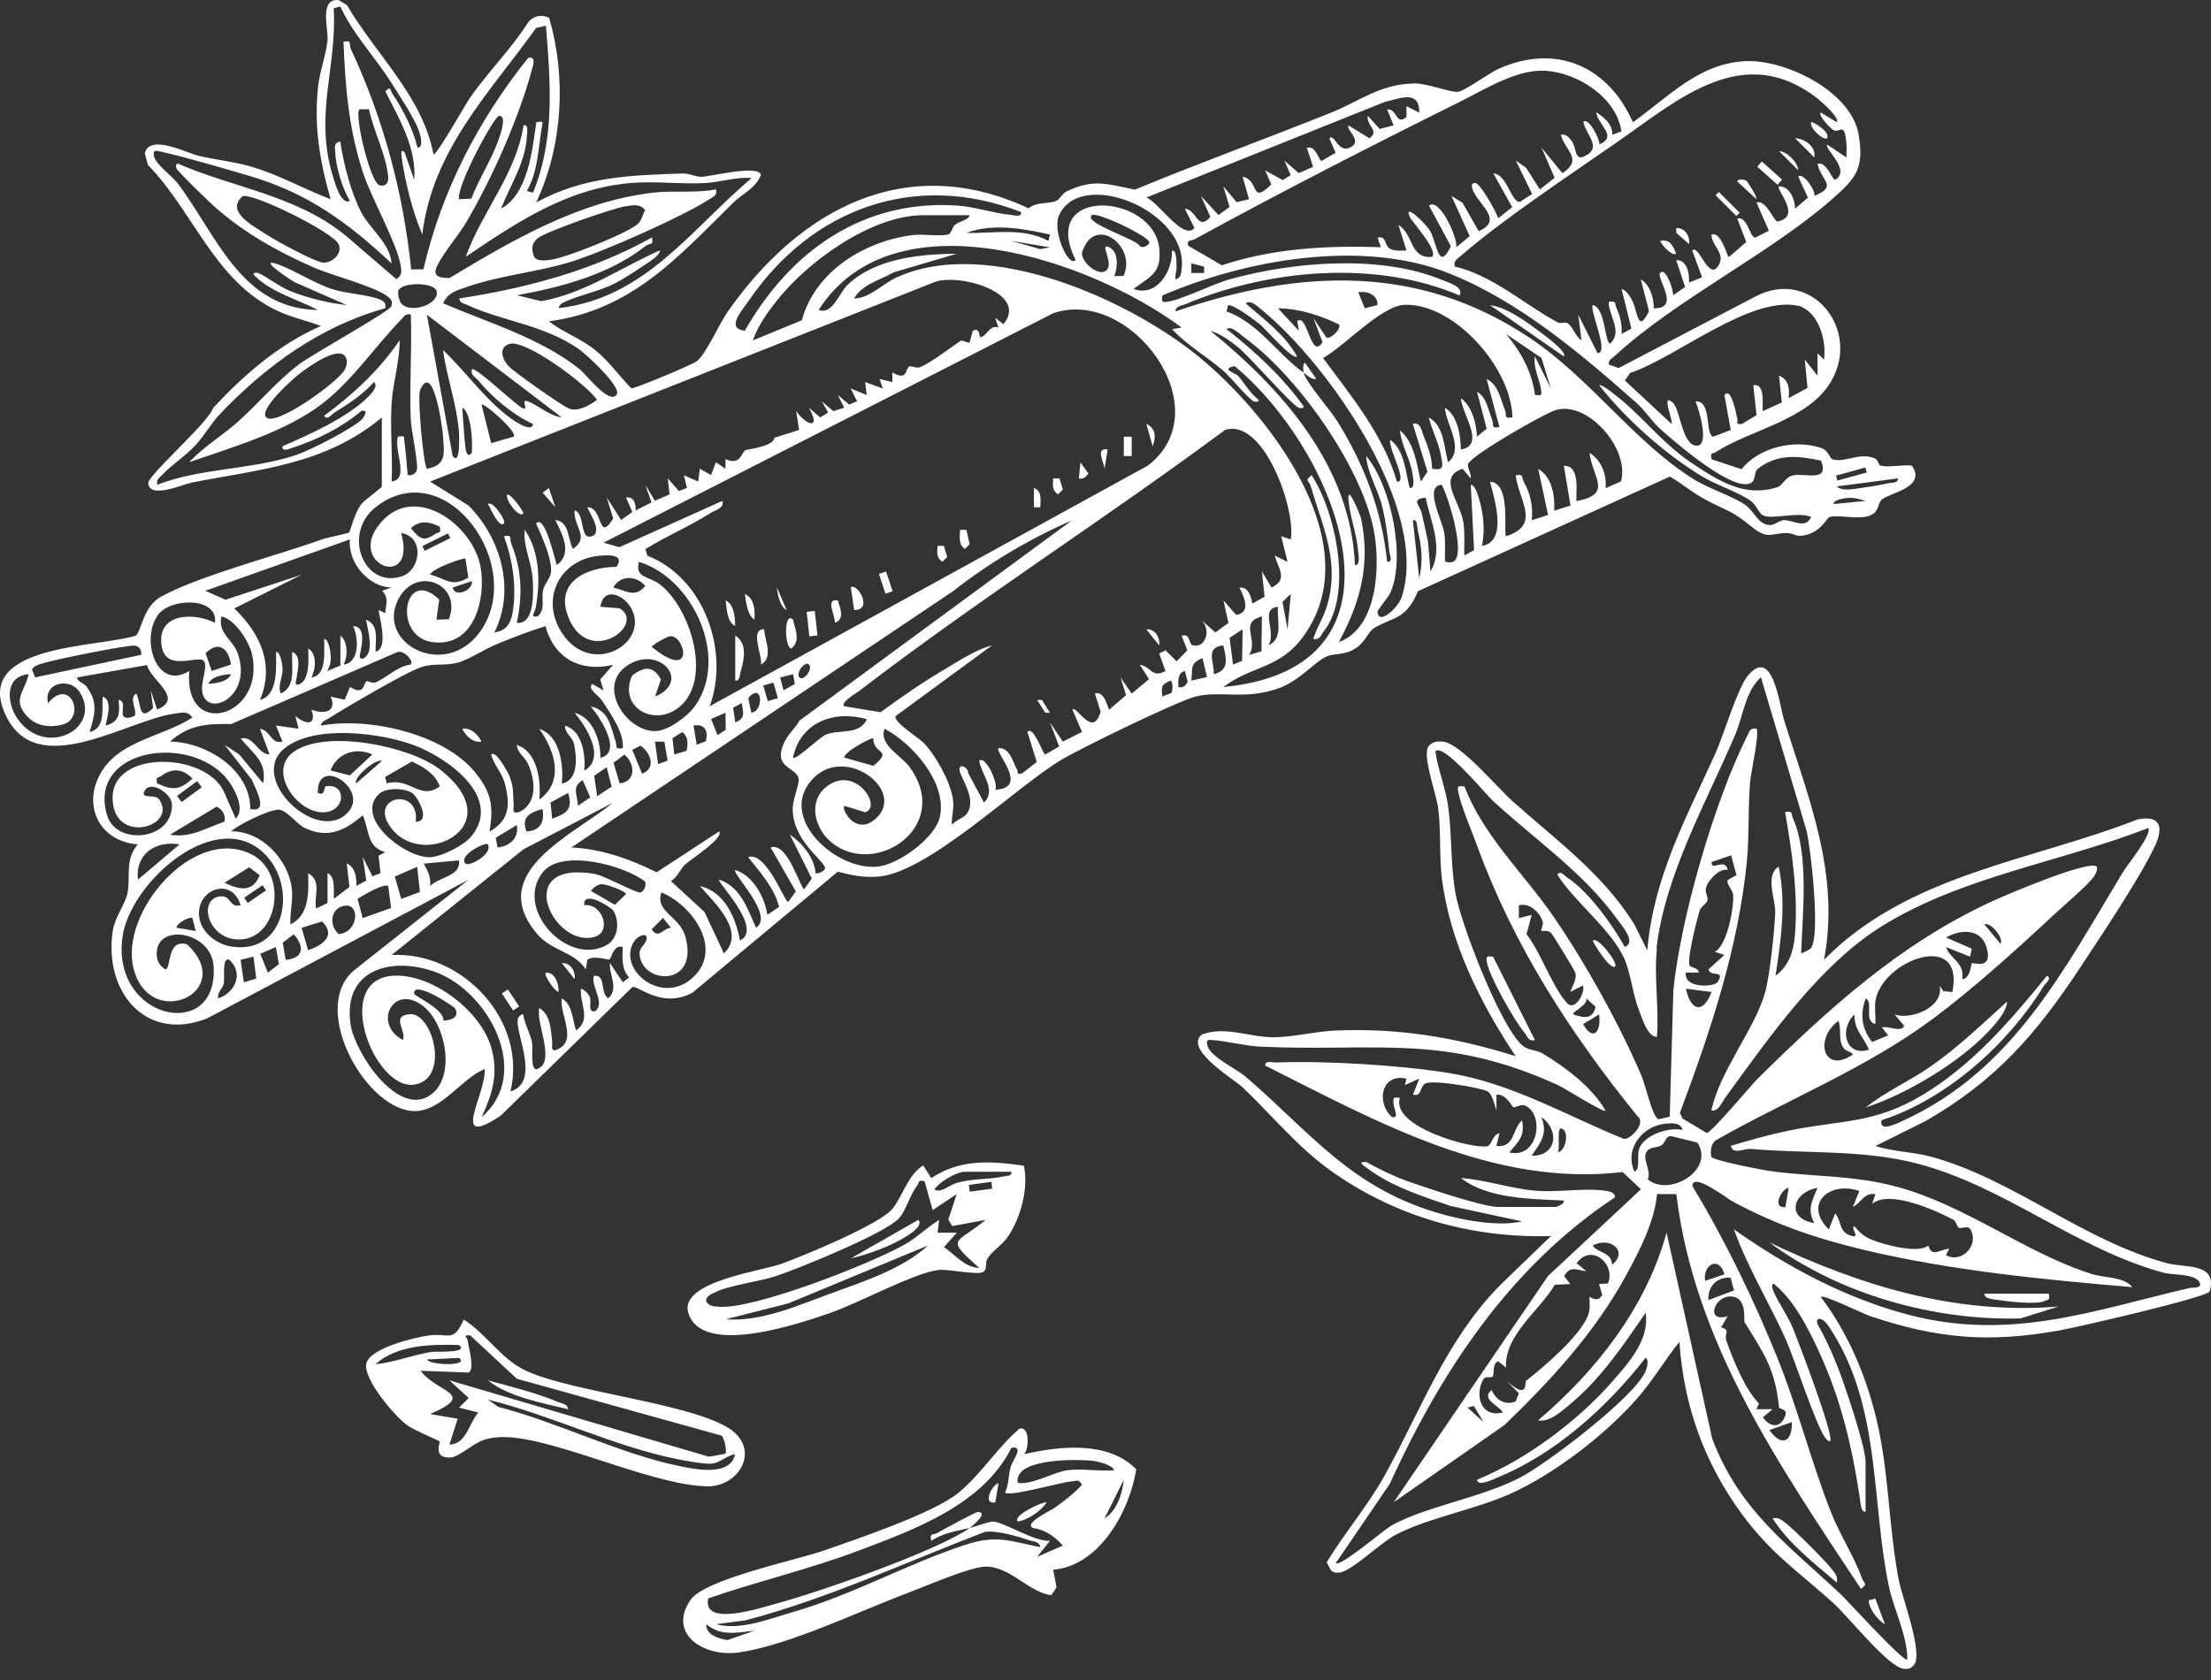 <svg xmlns="http://www.w3.org/2000/svg" fill="none" viewBox="0 0 150 114" height="114" width="150">
<rect x="0" y="0" width="150" height="114" fill="#333333" stroke="none"/>
<path fill="white" d="M69.491 98.673C71.945 98.114 75.19 97.77 77.086 99.7C76.635 102.555 74.597 106.255 71.451 106.518L71.678 107.717L71.322 108.25C69.731 108.022 68.489 106.234 66.8 106.311C65.708 106.363 62.798 107.64 61.59 108.091C58.319 109.32 53.522 111.637 50.156 112.127C47.809 112.471 45.269 110.932 46.829 108.585C47.775 107.162 53.943 105.89 55.882 105.22C58.147 104.433 63.37 102.662 65.029 101.295C66.55 100.044 67.668 98.226 69.168 96.936C69.869 96.777 69.817 98.278 69.491 98.677V98.673ZM65.785 103.685C66.254 103.573 67.092 103.234 67.402 103.251C68.106 103.294 70.183 104.622 71.231 104.558L70.363 105.645L72.1 104.884C71.575 104.265 70.892 103.788 70.067 103.685C69.43 103.354 71.3 102.512 71.648 102.249C72.267 101.785 72.895 101.329 73.406 100.745C73.136 100.341 73.076 100.496 72.753 100.517C71.971 100.569 68.575 101.574 68.184 101.291C68.438 100.749 68.407 100.16 68.549 99.589C68.661 99.142 69.538 98.088 68.622 98.243C66.679 102.099 62.106 103.767 58.272 105.215C54.928 106.479 51.42 107.296 48.05 108.461C47.62 110.429 51.579 109.11 52.714 108.804C55.628 108.018 63.554 105.25 65.785 103.685C64.878 103.896 64.019 104.012 63.172 104.558C63.051 103.977 63.318 104.184 63.602 104.016C63.946 103.814 66.181 102.602 66.331 102.602C67.139 102.615 65.919 103.59 65.785 103.685ZM72.431 99.765C73.398 99.632 74.593 99.859 75.59 99.765C75.465 99.4 74.477 99.167 74.154 99.129C73.084 99.008 69.293 98.965 69.052 100.306C68.988 100.672 69.061 100.655 69.379 100.637C70.419 100.577 71.541 99.885 72.431 99.765ZM74.937 103.032C75.771 102.524 76.145 101.342 76.239 100.418L74.937 103.032ZM70.578 104.987C70.509 104.588 70.131 104.622 69.847 104.523C69.035 104.248 67.634 103.835 66.826 103.947C61.435 106.01 56.2 108.469 50.595 109.948L48.579 110.214C50.191 110.657 52.151 109.866 53.754 109.402C57.906 108.203 61.603 106.092 65.51 104.82C67.625 104.132 68.485 104.57 70.582 104.987H70.578ZM51.184 110.657C49.976 110.765 48.974 111.074 47.917 110.219C47.891 110.967 48.776 111.186 49.352 111.293L51.184 110.653V110.657ZM29.829 97.822C29.752 97.719 28.144 97.1 27.581 96.679C26.73 96.042 24.611 93.549 24.856 92.513C25.101 91.477 28.14 90.755 29.072 90.622C30.456 90.424 30.74 91.168 31.462 89.539C32.984 90.506 33.977 92.2 35.632 92.99C38.839 94.529 47.831 95.303 49.885 97.254C51.42 98.712 49.989 100.87 48.024 100.857C44.753 100.835 39.079 98.243 35.546 97.65C34.652 97.5 33.753 97.422 32.872 97.693C32.077 97.938 31.153 98.871 30.573 98.901C29.352 98.97 29.872 97.891 29.825 97.826L29.829 97.822ZM48.957 97.418L35.064 93.558L31.905 90.618C31.32 90.57 31.707 90.73 31.737 91C31.793 91.529 32.219 92.849 31.811 93.137L28.531 93.016C29.678 94.538 32.408 94.542 29.184 95.956L31.05 96.27L30.491 98.024C31.634 98.011 31.806 96.58 32.451 95.849L31.148 95.518L31.793 94.865L30.491 93.665L48.093 98.849L49.206 98.651C49.34 98.462 49.142 97.607 48.957 97.418ZM31.14 91.271C29.262 91.207 26.923 91.258 25.475 92.574C26.786 92.44 28.011 91.929 29.313 91.731C29.515 91.701 31.871 91.83 31.136 91.271H31.14ZM31.14 92.144L28.965 92.251C29.115 92.642 31.914 92.728 31.14 92.144ZM49.877 98.677C49.262 98.763 48.901 99.275 48.218 99.322C47.74 99.352 46.481 99.12 45.944 99.013C41.688 98.162 37.338 96.012 33.1 94.972L33.801 95.466C37.815 96.498 42.105 98.673 46.116 99.49C47.246 99.718 49.563 100.19 49.873 98.673L49.877 98.677ZM69.46 79.098C69.8 80.585 69.246 82.67 68.364 83.938C67.973 84.497 67.311 84.897 66.989 85.404C66.826 85.662 66.985 86.091 66.74 86.289C66.379 86.577 64.367 86.087 63.653 86.177C61.99 86.388 58.25 88.43 56.312 89.096C54.373 89.762 47.624 92.118 46.7 89.096C46.051 86.977 51.579 86.272 52.985 85.769C54.515 85.223 59.712 83.07 60.558 82.012C61.255 81.135 61.564 79.773 62.63 79.076L63.181 79.945C65.149 78.625 67.217 78.788 69.465 79.098H69.46ZM68.618 79.511H65.459C64.9 79.511 63.731 80.203 63.391 80.71C63.825 80.998 64.38 80.418 64.909 80.267C66.069 79.945 67.049 80.061 68.081 79.829C68.296 79.781 68.674 79.82 68.614 79.506L68.618 79.511ZM62.733 80.16C62.23 80.035 62.377 80.258 62.235 80.435C61.728 81.079 61.487 82.111 60.993 82.666C60.094 83.676 54.253 86.049 52.701 86.573C51.484 86.986 49.572 87.183 48.57 87.669C48.321 87.789 47.839 87.948 47.921 88.322C48.119 88.636 48.347 88.628 48.673 88.666C51.042 88.928 59.174 85.718 61.435 84.415C62.248 83.947 62.918 83.263 63.718 82.777L63.606 83.646H64.913L64.04 84.626C64.814 85.141 65.429 86.001 66.434 86.04C64.083 83.942 64.831 84.467 66.869 82.777L64.599 83.199L64.337 82.756L64.904 81.028L63.275 82.115L62.725 80.155L62.733 80.16ZM67.255 80.198L65.73 80.405L65.79 80.865L67.316 80.658L67.255 80.198ZM62.953 84.518L53.479 88.443L49.228 89.526C51.695 89.689 54.042 88.615 56.312 87.789C58.581 86.964 61.233 86.1 62.953 84.518ZM49.881 46.185C50.203 46.232 50.182 45.802 50.246 45.574C50.474 44.796 50.741 43.653 49.881 43.133V46.181V46.185ZM51.626 45.097C52.499 44.62 51.884 43.447 51.841 42.703C50.831 42.647 51.747 44.534 51.626 45.097ZM53.694 44.001C54.33 43.485 53.943 42.682 53.801 42.045C53.161 41.426 53.221 44.01 53.694 44.001ZM57.726 39.87L57.945 41.392C59.303 41.418 58.113 39.471 57.726 39.87ZM54.725 41.517L54.91 43.18L55.461 43.12L55.276 41.456L54.725 41.517ZM56.634 42.265C57.365 41.981 56.978 41.272 56.845 40.743C55.938 40.588 56.699 41.809 56.634 42.265ZM77.769 28.759L78.199 30.285C78.418 29.683 78.44 29.073 77.769 28.759ZM65.132 35.95C65.119 36.445 65.012 36.943 65.459 37.253L65.785 36.926L65.562 35.95H65.132ZM59.63 38.942L60.073 40.287L60.558 40.128L60.116 38.783L59.63 38.942ZM76.243 29.631V30.943H76.776V29.631H76.243ZM50.535 40.305C50.59 40.79 50.715 41.792 51.184 42.045C51.227 41.426 51.192 40.605 50.535 40.305ZM74.937 31.811L75.147 30.504C74.283 30.354 74.902 31.381 74.937 31.811ZM49.228 40.739C49.305 41.272 49.314 42.213 49.877 42.48C49.868 41.916 49.817 41.014 49.228 40.739ZM73.845 32.133L73.299 31.377L73.192 32.464C73.514 32.533 73.647 32.37 73.845 32.133ZM71.451 32.464C71.421 32.92 71.369 33.281 71.777 33.547L72.104 33.221L71.88 32.464H71.451ZM70.144 33.118V34.424H70.578C70.587 33.947 70.698 33.285 70.144 33.118ZM52.714 39.87C52.731 40.3 52.924 41.203 53.363 41.392L52.714 39.87ZM63.606 37.038C63.576 37.493 63.524 37.854 63.933 38.121L64.259 37.794L64.036 37.038H63.606ZM33.104 34.209C33.203 34.325 33.852 35.911 34.192 35.512C34.355 35.318 33.401 33.917 33.104 34.209ZM34.411 33.552C34.256 33.921 35.189 35.146 35.499 34.858C35.58 34.781 34.751 33.573 34.411 33.552ZM36.818 33.431L37.678 34.424L37.239 33.118L36.818 33.431ZM31.359 49.456C31.613 49.942 32.064 50.419 32.666 50.324C32.412 49.839 31.961 49.361 31.359 49.456ZM25.913 28.325C22.04 31.54 17.681 31.828 13.013 32.744C12.42 32.86 10.146 33.887 10.056 32.791C10.013 32.262 14.152 28.673 14.471 27.667C16.577 25.406 18.919 23.373 21.774 22.118C20.755 21.744 19.702 21.52 18.713 21.039C14.535 19.01 13.142 14.389 10.039 11.195L9.82 10.4C10.151 9.059 12.674 10.383 13.495 10.577C14.625 10.843 15.82 10.959 16.938 11.277C18.855 11.819 20.583 12.816 22.431 13.517C21.688 10.925 21.279 8.513 21.589 5.814C21.705 4.791 22.126 3.695 22.221 2.732C22.29 2.014 21.632 -0.135 22.973 0.007L23.532 0.338C25.492 3.686 28.664 6.536 29.408 10.469C29.571 10.637 31.591 7.065 31.841 6.699C33.078 4.907 34.648 3.372 35.821 1.533C36.169 1.068 36.736 0.957 37.257 1.206C38.43 5.259 38.185 9.88 36.375 13.74C39.617 11.974 42.724 11.896 46.296 11.771C46.752 11.754 47.182 12.004 47.594 11.999C48.14 11.991 51.583 11.131 51.618 11.888C51.248 12.794 50.384 13.126 49.765 13.736C46 17.433 42.888 21.043 37.244 21.804C38.267 22.599 39.341 22.917 40.395 23.768C41.319 24.512 42.002 25.509 42.827 26.348C43.064 26.39 46.958 24.748 47.263 24.521C47.882 24.056 48.806 21.954 49.357 21.168C54.201 14.23 61.453 10.241 69.783 14.136C70.346 13.663 71.128 13.865 71.67 13.628C71.902 13.525 72.07 13.13 72.345 12.997C74.172 12.111 75.1 12.481 76.991 12.868C81.397 11.049 85.88 9.416 90.304 7.645C92.238 6.871 93.6 5.702 95.969 5.663C96.855 5.651 98.449 6.304 98.931 6.227C99.412 6.149 101.007 4.958 101.694 4.658C105.585 2.938 109.096 4.486 110.781 8.294C113.188 6.583 115.243 4.305 118.403 4.15C121.115 4.017 125.585 6.192 126.092 9.115C126.492 11.445 125.903 12.098 124.287 13.521C120.088 17.209 113.722 20.312 109.604 24.108C109.419 24.28 109.084 24.426 109.152 24.74L109.814 24.976L119.112 20.11C122.933 18.129 126.273 22.397 124.227 25.879C122.675 28.523 118.785 29.137 116.399 30.68C116.189 30.818 116.008 30.655 116.12 31.166L118.149 31.837C119.34 30.349 121.729 29.791 123.543 30.392C124.072 30.569 124.124 31.119 124.334 31.175C125.228 31.407 126.144 30.672 127.184 31.102C127.434 31.205 127.416 31.561 127.597 31.6C128.199 31.733 129.054 31.518 129.699 31.592C130.743 33.07 128.203 33.436 127.67 33.896C127.408 34.123 127.464 34.596 127.103 34.854C126.368 35.383 124.902 34.889 124.111 35.082C123.956 35.121 123.44 36.311 122.112 36.359C121.833 36.367 121.519 36.165 121.227 36.169C120.139 36.178 119.946 36.647 118.837 35.744C117.392 34.57 117.242 34.725 115.677 33.891C114.839 33.444 114.113 32.812 113.287 32.34L96.201 40.115C95.371 42.075 94.585 41.826 93.244 42.604C92.831 42.845 92.621 43.567 91.997 43.975C91.18 44.508 90.605 44.281 89.968 44.56C89.255 44.874 88.176 46.163 86.848 46.666C84.548 47.535 82.837 46.843 81.144 47.259C79.884 47.569 73.256 50.801 71.949 51.592C68.841 53.479 62.94 59.226 59.583 59.484C58.577 59.562 57.79 59.398 56.84 59.149L46.98 67.359C44.886 68.489 43.257 66.822 42.901 66.981L33.973 75.702C30.431 78.071 33.01 74.198 32.881 72.543C31.29 73.201 30.009 75.341 28.2 75.393C24.942 75.487 20.987 68.567 23.949 65.902L31.789 59.695L14.071 69.096C9.893 70.772 7 67.29 7.658 63.121C7.795 62.244 8.509 61.315 8.646 60.623C8.874 59.493 8.444 58.358 9.347 57.296C6.652 57.094 5.474 54.481 6.987 52.211C8.307 50.225 11.161 49.929 13.048 48.691C12.721 48.218 12.377 48.36 11.909 48.416C8.668 48.811 2.504 53.088 0.376 48.51C-1.855 43.718 6.454 43.967 9.188 43.142C9.605 42.914 9.656 41.181 10.937 40.481C13.576 39.041 18.799 37.7 21.868 36.595C22.216 36.47 23.626 36.2 23.691 36.127C23.759 36.045 24.086 34.738 24.503 34.218C24.765 33.891 25.904 33.109 25.904 33.006V28.325H25.913ZM23.076 0.449L22.642 0.557C22.853 4.645 21.348 7.671 22.53 11.78C22.663 12.24 23.123 13.968 23.734 13.628C23.205 12.752 22.771 11.269 22.736 10.25C22.724 9.915 22.646 9.708 23.08 9.597C23.304 11.092 23.802 13.044 24.499 14.389C25.113 15.571 26.459 16.491 26.566 17.875C23.622 15.111 20.871 13.095 16.929 11.939C15.176 11.423 12.682 10.688 10.946 10.297C10.615 10.224 10.361 10.121 10.443 10.585C10.537 11.135 11.664 11.926 12.063 12.451C14.677 15.907 16.345 20.949 21.559 21.035C20.097 20.257 18.395 19.87 17.204 18.636C17.17 18.473 17.428 18.49 17.527 18.529C18.15 18.791 18.932 19.457 19.762 19.779C20.923 20.235 22.281 20.566 23.523 20.699L19.968 19.139C19.801 19.049 17.6 17.605 18.627 17.867C19.586 18.112 21.327 19.238 22.539 19.62C23.489 19.921 25.062 20.016 25.763 20.317C26.064 20.446 26.201 20.57 26.137 20.919C21.726 22.135 18.021 24.843 14.913 28.106C14.346 28.699 13.86 29.567 13.289 30.182C12.584 30.947 11.604 31.574 10.989 32.236C10.791 32.451 10.589 32.546 10.671 32.894C13.632 31.742 17.161 31.875 20.089 30.874C21.095 30.53 23.794 29.15 24.542 28.467C24.619 28.398 25.096 27.744 24.508 27.886C23.141 29.043 21.511 29.838 19.822 30.392C19.607 30.461 19.122 30.689 19.165 30.281C20.965 29.503 23.661 28.295 25.023 26.881C25.208 26.691 25.689 26.184 25.371 25.922C24.611 26.786 23.635 27.409 22.668 28.011C22.483 28.127 22.195 28.557 21.993 28.209C23.987 26.743 25.711 25.14 27.112 23.089C27.13 24.473 26.661 25.944 26.571 27.336C26.455 29.086 26.652 30.913 26.571 32.67C27.822 32.533 26.678 30.504 27.005 29.623C27.551 29.584 27.379 29.571 27.435 29.95C27.542 30.685 27.581 31.493 27.658 32.236C27.933 32.292 28.217 32.155 28.286 31.875C28.389 31.48 27.89 29.124 27.864 28.432C27.774 26.077 27.951 23.7 27.873 21.344C27.512 21.262 27.43 21.46 27.224 21.675C25.427 23.528 23.91 25.823 21.847 27.405C19.375 29.301 15.769 30.349 12.841 31.36C13.796 30.319 15.064 29.58 16.113 28.643C17.531 27.375 18.739 25.905 20.265 24.736C21.176 24.039 26.442 21.134 26.553 20.777C26.67 20.398 26.498 20.257 26.218 20.059C25.234 19.375 22.491 18.692 21.193 18.112C18.773 17.033 16.573 15.808 14.582 14.05C14.2 13.714 12.081 11.668 11.973 11.432C11.922 11.316 11.93 11.062 12.081 11.11C15.936 12.773 20.149 13.263 23.502 16.027L26.893 18.946C27.271 18.683 27.254 18.434 27.185 18.021C26.923 16.478 25.187 13.439 24.606 11.655C23.661 8.733 23.42 5.896 23.304 2.831C23.927 2.71 23.652 3.003 23.798 3.308C26.003 8.045 27.366 13.074 27.895 18.284L28.729 18.271C29.941 12.992 32.46 8.126 35.838 3.923C36.358 3.819 36.186 4.344 36.113 4.632C35.236 7.933 33.405 12.059 31.677 15.008C31.093 16.01 30.181 17.011 29.67 18.013C29.292 18.756 29.812 18.872 30.504 18.86C34.776 16.298 39.273 13.65 44.336 13.07C45.716 12.911 47.195 13.121 48.579 12.85C48.669 13.289 48.372 13.362 48.08 13.547C46.245 14.733 40.915 17.084 38.778 17.751C36.496 18.464 33.998 18.671 31.759 19.444C31.041 19.694 30.379 19.831 30.065 20.583C33.134 21.899 36.668 22.935 39.32 25.049C39.814 25.441 41.31 27.469 41.83 26.786C42.221 26.27 39.728 23.996 39.204 23.64C36.788 22.01 34.067 21.796 31.694 20.691C31.48 20.592 31.183 20.566 31.157 20.252C35.696 19.556 40.218 18.361 44.229 16.113C44.366 16.68 44.048 16.495 43.82 16.676C41.344 18.632 38.138 19.466 35.082 20.037L36.724 20.437C39.672 19.913 42.097 18.163 44.775 16.985C44.775 17.334 44.053 17.759 43.777 17.948C43.201 18.34 42.363 18.89 41.766 19.203C40.618 19.805 39.028 20.08 38.133 20.579C38.03 20.635 37.854 20.858 37.919 20.906C43.773 20.227 46.868 15.563 50.99 12.085C49.95 11.986 48.867 12.369 47.839 12.421C46.206 12.507 44.444 12.283 42.823 12.416C38.486 12.773 35.077 15.077 31.6 17.424C32.696 14.359 35.021 11.793 35.52 8.496C35.885 8.44 35.757 9.025 35.744 9.261C35.64 11.058 34.622 12.537 33.994 14.157C35.834 13.147 36.105 10.207 36.388 8.277C36.758 8.29 36.853 8.131 36.775 8.552C36.509 10.022 36.513 11.655 35.735 12.962L36.165 13.07C37.656 9.425 37.351 5.586 37.037 1.743L36.375 1.894C33.195 6.33 29.339 10.177 28.651 15.902C28.002 14.424 27.499 12.382 27.259 10.757C27.233 10.577 27.142 10.001 27.452 10.349L28.101 12.197C28.269 10.043 27.087 8.062 26.145 6.205C26.506 5.754 26.498 6.192 26.631 6.381C27.323 7.379 28.045 8.823 28.325 10.018C28.771 10.018 28.509 9.145 28.436 8.926C28.165 8.083 27.061 6.424 26.536 5.599C25.44 3.854 23.953 2.336 23.089 0.441L23.076 0.449ZM110.003 8.926C109.685 6.648 107.089 4.963 104.893 4.804C102.954 4.666 100.83 6.016 99.12 6.867C93.179 9.82 86.843 13.057 81.036 16.242C80.791 16.375 80.503 16.229 80.606 16.672L82.893 18C86.358 16.852 90.05 16.646 93.678 16.779L93.459 16.13C94.103 15.963 93.88 16.685 94.327 16.891C94.675 17.054 95.053 17.003 95.419 16.998L94.873 15.258C95.93 15.919 95.625 17.566 97.16 17.433C97.594 16.99 95.793 15.06 95.638 14.707C95.2 13.71 96.73 15.146 97.039 15.705C97.512 16.564 97.581 18.456 98.432 16.71L96.945 13.951C97.667 13.375 98.926 16.195 98.797 16.779L99.709 16.023L98.471 13.297L99.214 13.749L100.319 15.687C101.918 15 100.543 14.045 100.04 13.143C99.924 12.936 99.653 12.386 100.108 12.425C100.414 12.451 101.535 14.381 101.634 14.815L102.589 14.058L101.312 11.767C102.24 11.802 102.546 13.796 103.122 13.697L103.943 13.164L102.838 10.895L103.539 11.389L104.467 12.85L105.469 12.068L104.583 10.018L105.997 11.754C107.424 10.8 106.208 10.284 105.89 9.145C106.259 9.076 106.457 9.334 106.642 9.588C106.939 9.996 106.827 10.736 107.308 10.675C108.826 10.117 107.639 9.248 107.416 8.277C107.768 7.899 108.563 9.498 108.508 9.799C109.784 9.235 108.404 8.492 108.288 7.619C108.83 7.95 109.419 8.445 109.38 9.145L110.021 8.909L110.003 8.926ZM124.609 8.285C124.854 8.023 123.522 6.854 123.286 6.669C118.265 2.783 113.868 6.751 109.728 9.631C106.543 11.849 101.974 14.871 99.137 17.338C98.892 17.553 98.6 17.673 98.686 18.082C101.316 18.709 103.392 20.648 105.679 21.877C105.877 21.985 106.178 21.843 106.32 21.916C106.685 22.105 106.887 22.849 107.291 23.094L107.072 21.353L108.379 23.962C109.208 23.988 107.837 21.095 108.052 20.699C108.933 20.871 108.856 23.308 109.247 23.308C110.107 22.488 109.126 21.413 109.139 20.485C109.707 20.381 109.522 20.588 109.672 20.919C109.926 21.473 110.059 22.049 110.012 22.664L110.678 22.298L110.012 19.612C110.287 19.672 110.48 19.969 110.627 20.192C111.13 20.957 111.048 22.788 111.873 21.121L111.319 18.959C111.951 19.337 112.213 20.231 112.191 20.919C114.07 20.953 112.342 18.881 112.625 18.524C113.004 18.043 113.593 19.844 113.498 20.046L114.323 19.474L113.717 17.652C114.495 17.639 114.607 18.593 114.59 19.173L115.475 18.817L114.805 16.998C115.265 16.5 115.982 19.35 116.662 17.862C116.988 17.149 116.103 16.625 116.111 15.911C116.821 15.7 117.152 17.476 117.306 17.433L118.471 16.422L117.857 14.823C118.579 14.673 118.665 16.044 119.069 16.126L120.006 15.662L119.163 13.732C119.847 13.564 120.307 14.965 120.586 15.034C122.297 14.682 120.457 12.88 120.689 12.64C121.437 12.648 121.772 13.53 121.781 14.162L122.654 13.409L121.996 11.986C122.305 11.668 123.191 12.906 123.088 13.293C124.713 12.618 123.552 12.279 123.303 11.118C123.905 10.92 124.278 12.184 124.502 12.201C125.624 11.548 123.711 10.061 123.96 9.811L125.263 10.68C125.263 10.357 125.297 10.022 125.263 9.7C125.13 8.238 124.846 9.033 124.399 8.836C124.223 8.758 123.311 7.83 123.518 7.632L124.605 8.285H124.609ZM96.287 7.632C96.304 6.063 94.963 6.686 93.94 6.919L77.769 13.405C78.565 13.667 80.28 16.371 81.036 15.473L80.383 14.17C81.204 14.204 81.212 15.722 82.119 14.716L81.475 13.297L82.665 14.591L83.418 14.041L82.996 12.648L83.895 13.719L84.737 13.517L84.303 11.995C85.455 12.184 84.802 13.959 86.246 12.515L85.829 11.561L87.024 12.219L87.566 11.883L87.136 10.903L88.111 11.746L89.083 11.32L88.662 10.035C89.263 9.824 89.478 10.903 89.655 10.92L90.613 10.366L90.188 9.386C90.54 9.003 90.794 10.559 91.718 9.936C92.38 9.489 91.271 8.763 91.494 8.513L92.904 9.382C93.648 8.883 92.651 8.509 92.801 7.86L93.596 8.75L94.542 8.509L94.108 7.426C94.808 7.344 94.684 8.565 95.419 7.937V7.207L96.287 7.641V7.632ZM25.036 7.417H24.391C24.005 7.662 25.118 12.52 25.797 12.592C26.278 12.644 26.377 12.309 26.33 11.913C26.154 10.413 25.346 8.887 25.032 7.417H25.036ZM31.978 13.478C32.498 12.107 33.397 10.757 33.861 9.373C33.938 9.141 34.407 7.838 33.865 7.86C33.521 7.873 30.938 12.678 31.144 13.517L31.978 13.482V13.478ZM79.73 18.959C80.125 18.877 80.138 18.529 80.172 18.202C80.606 14.269 73.239 11.329 71.829 14.66C71.403 15.662 72.461 18.159 72.977 17.648C70.423 12.575 78.29 13.1 78.651 16.887C78.81 18.555 78.023 18.765 76.897 19.608C78.479 20.179 79.545 18.425 79.515 16.998C79.85 16.968 79.803 17.806 79.82 18.06C79.841 18.365 79.717 18.653 79.734 18.954L79.73 18.959ZM16.461 13.31C15.274 14.346 17.136 15.292 18 15.868C18.627 16.285 21.327 17.768 21.916 17.819C22.504 17.871 23.27 17.213 22.973 16.569C22.608 15.769 17.222 13.091 16.456 13.31H16.461ZM69.271 14.389C62.054 11.569 55.035 14.174 50.792 20.416C50.367 21.043 49.189 22.294 50.53 22.445C53.599 17.05 58.564 13.487 65.02 13.955C66.146 14.037 67.41 14.471 68.541 14.578C68.786 14.6 69.323 14.78 69.271 14.389ZM42.415 14.002C41.594 14.123 37.072 15.705 36.5 16.152C36.04 16.513 36.04 16.925 36.246 17.45C36.483 17.785 37.149 17.656 37.514 17.6C38.447 17.458 42.763 15.765 43.33 15.137C43.558 14.884 43.593 14.553 43.769 14.273C43.434 13.792 42.905 13.929 42.415 14.002ZM65.785 14.604H62.626C59.136 14.604 54.811 17.729 52.718 20.381C52.082 21.185 51.398 22.122 51.08 23.098L54.399 21.731C55.289 18.438 58.573 16.414 61.814 15.963C62.609 15.851 63.731 16.061 64.328 15.911C64.556 15.855 64.59 15.408 64.792 15.249C65.145 14.974 65.695 14.961 65.785 14.6V14.604ZM74.064 14.604C73.48 15.133 77.185 16.259 77.318 16.689C77.537 16.913 77.984 16.586 77.98 16.453C77.971 16.044 74.369 14.325 74.064 14.604ZM71.231 15.915C69.405 15.511 67.367 15.133 65.566 15.803C67.427 15.855 69.366 15.408 71.128 16.345L71.231 15.915ZM76.222 18.722C77.159 16.728 74.249 14.479 73.411 17.127C73.312 17.738 74.412 18.675 74.937 18.425C75.753 18.034 74.464 16.397 75.263 16.784C75.904 17.093 75.835 18.172 75.594 18.739L76.226 18.722H76.222ZM71.231 16.784L68.618 16.349L70.565 16.904L71.227 16.784H71.231ZM80.164 22.225C74.055 17.669 60.653 13.044 55.542 21.03C56.479 21.396 56.926 19.87 57.524 19.307C59.415 17.527 62.428 17.235 64.909 17.218L60.623 18.481C59.707 19.027 58.495 19.268 57.941 20.261C59.067 20.197 59.828 19.298 60.778 18.851C66.954 15.954 76.845 20.373 81.694 24.508C86.379 28.505 92.887 37.068 88.408 43.206C86.809 45.398 84.931 45.157 82.996 46.619C96.683 45.316 90.66 30.543 83.757 24.843C82.756 25.037 83.856 25.346 83.976 25.483C84.454 26.021 84.793 26.683 85.391 27.13C85.425 27.293 85.163 27.28 85.068 27.237C84.681 27.065 83.495 25.591 83.001 25.166C81.862 24.194 80.542 23.429 79.515 22.337L80.168 22.225H80.164ZM111.013 27.332C107.252 24.001 103.057 20.446 98.325 18.555C92.44 16.203 84.535 17.605 78.857 20.05C78.835 20.398 78.754 20.54 79.179 20.48C80.219 20.334 82.231 19.277 83.512 18.928C87.828 17.755 93.656 17.256 97.869 19.01C98.217 19.156 99.369 19.487 99.012 20.046C93.33 17.613 86.04 18.271 80.43 20.639C80.159 20.751 79.785 20.755 79.73 21.134C88.086 18.279 96.18 17.849 103.766 22.917C107.893 25.673 110.854 29.975 114.878 32.503C115.901 33.148 117.47 33.633 118.372 34.239C119.043 34.691 119.228 35.55 120.019 35.628C120.401 35.666 120.663 35.314 121.029 35.297C121.609 35.267 122.503 35.942 122.873 35.078C121.992 34.695 120.208 35.28 119.602 34.97C119.331 34.833 119.163 34.287 118.811 34.016C118.076 33.449 116.451 32.92 115.484 32.335C112.935 30.792 110.334 28.462 108.495 26.15C108.654 26.004 109.913 27.061 110.124 27.242C111.77 28.66 112.939 30.203 114.835 31.463C116.606 32.64 118.364 33.758 120.543 33.07C120.982 32.933 121.089 32.361 121.682 32.249C122.516 32.094 124.137 32.748 123.539 31.256C121.979 30.921 120.595 30.775 119.258 31.806C118.953 32.043 119.168 32.615 118.738 32.8C117.483 33.341 113.627 29.997 112.625 29.099C112.084 28.613 111.594 27.843 111.018 27.332H111.013ZM81.69 18.09L80.821 17.871V18.524H81.69V18.095V18.09ZM67.531 21.572L68.072 22.002C69.877 19.831 64.835 18.456 63.292 19.186L29.18 32.679L31.793 34.308C33.977 36.509 34.996 40.021 33.538 42.914C34.471 42.793 34.712 42.14 34.824 41.263C35.03 39.638 34.755 37.906 34.188 36.384C34.806 36.273 34.544 36.531 34.678 36.861C35.4 38.671 35.468 40.36 35.06 42.26C36.281 42.398 36.186 40.201 36.143 39.325C36.087 38.185 35.456 37.02 35.602 35.946C36.633 37.468 36.663 39.492 36.341 41.259C36.281 41.59 35.92 41.912 36.47 41.826C37.042 41.362 36.698 40.631 36.848 40.025C36.96 39.561 37.386 39.226 37.39 38.714C37.398 37.786 36.749 36.376 36.367 35.512C37.003 34.867 37.669 38.168 37.781 38.34C38.856 37.554 38.151 36.242 37.674 35.293C38.645 35.366 38.52 36.651 38.873 37.248C40.046 36.449 38.873 35.692 38.985 34.635C39.711 34.807 39.298 36.724 40.18 36.376C40.966 36.062 39.78 34.493 39.857 34.42C40.949 34.42 40.528 36.887 41.602 35.189L41.164 33.762L42.14 35.284L42.901 34.742L42.471 33.762C43.042 33.681 43.133 34.227 43.124 34.635L44.203 34.093L43.777 32.894L44.431 33.982L45.424 33.547L45.303 32.46L46.06 33.32L46.61 33.113L46.391 32.245L47.367 32.675L47.478 31.806L48.239 32.236L48.57 31.368L49.219 31.806V31.149C50.225 31.63 50.285 30.728 50.565 30.551C50.668 30.487 52.495 30.302 52.538 29.705L54.214 29.176L54.012 27.886C54.695 28.884 55.74 29.184 54.88 27.671L55.645 28.325L56.183 27.994L55.753 27.233L56.539 27.899L57.274 27.667L56.84 26.799L57.601 27.452L58.147 27.233L57.713 26.365L58.8 26.799L58.693 25.926L59.888 26.36L59.673 25.711L60.541 25.931V25.273C61.564 25.875 61.397 25.075 61.68 24.873C61.801 24.787 62.17 25.032 62.45 24.907C63.249 24.547 64.509 23.571 65.166 23.128C65.291 23.042 65.652 23.321 65.785 23.227L65.996 22.445C66.529 22.174 66.404 22.909 66.533 22.883C66.963 22.793 67.131 22.015 67.737 22.225L67.518 21.576L67.531 21.572ZM27.276 20.648C27.907 21.28 29.868 20.639 29.614 19.732C29.451 19.156 27.215 19.109 27.013 19.749C26.996 20.029 27.082 20.459 27.271 20.648H27.276ZM93.454 20.699C93.48 19.973 92.719 19.736 92.148 19.831L92.59 20.919L93.454 20.699ZM88.442 25.277C88.55 25.879 90.235 27.796 90.712 28.561C92.539 31.484 93.76 34.674 94.108 38.125C94.516 38.168 94.284 37.67 94.258 37.429C94.168 36.526 93.996 35.288 93.785 34.416C93.493 33.191 92.741 32.064 92.685 30.943C94.379 32.95 95.38 37.829 94.331 40.21C94.181 40.55 93.446 41.392 93.454 41.508C93.515 42.488 94.864 41.22 95.088 40.532C97.048 34.579 90.08 24.667 85.605 21.03C85.369 20.841 84.832 20.291 84.514 20.596C85.769 21.675 87.187 22.724 88 24.19C87.707 24.456 85.829 22.298 85.489 22.019C85.09 21.692 83.714 20.669 83.319 20.704L83.211 21.138C85.347 21.873 86.727 24.091 88.438 25.282C88.412 25.14 88.361 24.654 88.546 24.628L89.306 25.716C88.941 25.771 88.713 25.475 88.438 25.282L88.442 25.277ZM102.606 28.325C102.554 25.006 98.686 20.583 95.307 20.682C93.725 20.73 91.228 23.485 89.758 24.293C91.688 26.898 93.858 29.524 94.77 32.679C95.157 32.735 94.985 32.189 94.933 31.97C94.838 31.54 94.164 30.074 94.331 29.851C95.298 30.569 95.341 32.013 95.638 33.118C96.034 33.156 95.862 32.391 95.827 32.163C95.677 31.097 95.066 30.255 94.98 29.197C95.969 30.049 96.111 31.501 96.394 32.679L96.842 32.013L95.849 28.759C96.394 28.617 96.446 29.27 96.601 29.636C96.885 30.311 97.155 31.067 97.155 31.811C97.998 31.948 97.89 31.639 97.753 30.882C97.598 30.018 97.134 29.18 96.936 28.325C98.006 28.931 97.942 30.337 98.243 31.372C99.378 30.448 98.092 28.776 98.024 27.671C98.896 28.183 99.094 29.563 99.111 30.5C100.826 30.229 99.171 28.093 99.111 27.018C99.868 27.568 100.169 28.746 100.199 29.631L100.861 29.086L100.203 26.584C100.865 26.945 100.981 27.873 101.235 28.501C101.368 28.828 101.106 29.094 101.725 28.978L100.856 25.711C101.669 26.12 101.802 27.096 102.107 27.843C102.24 28.17 101.978 28.432 102.597 28.32L102.606 28.325ZM122.796 21.211C122.636 21.056 122.258 20.802 122.056 20.76C118.751 20.007 113.76 24.254 110.592 25.307L110.235 25.819L113.395 28.759C113.584 28.72 112.617 26.52 113.507 27.34C113.992 27.788 114.121 30.285 115.14 30.242C115.987 30.207 115.26 27.762 115.028 27.237C116.167 27.169 115.652 29.52 116.232 29.631L117.418 29.18L116.988 26.803C117.474 26.193 117.827 28.277 117.865 28.432C117.925 28.686 117.693 28.823 118.188 28.763L119.168 28.17L118.948 26.15C119.855 25.948 119.494 27.775 119.602 27.891L120.883 27.306L120.694 25.492C121.364 25.754 121.411 26.373 121.347 27.014L122.624 26.326L122.439 24.405L123.307 25.492V23.971L123.741 24.405C123.892 23.36 123.574 21.963 122.796 21.215V21.211ZM48.14 47.926L77.877 31.592C82.863 27.77 76.716 19.448 71.455 21.254L40.949 36.823L42.015 37.132L49.008 33.99C49.138 34.506 48.553 34.588 48.205 34.811C46.791 35.714 45.209 36.376 43.786 37.261L43.919 37.708C47.753 39.2 49.524 44.177 48.145 47.93L48.14 47.926ZM90.841 22.015C89.538 21.396 88.163 20.936 86.701 20.923L88.12 22.445L88.008 21.796C88.709 21.194 88.919 24.508 89.723 23.214L89.1 21.576L89.973 22.883C90.235 23.085 91.034 22.303 90.841 22.015ZM38.112 28.325L28.961 21.357L30.706 30.938C31.247 31.66 31.153 29.533 31.136 29.309C31.007 27.504 30.302 25.557 30.052 23.751C31.634 25.221 33.414 27.805 35.335 28.815C35.516 28.909 36.182 29.206 36.148 28.763C34.794 28.153 33.392 26.954 32.447 25.819C32.24 25.574 31.918 25.466 32.013 25.058C32.223 24.839 34.97 27.448 35.391 27.667C35.989 27.977 35.224 27.005 35.821 27.237C36.539 27.517 37.291 28.23 38.112 28.32V28.325ZM90.841 43.567C93.493 42.6 93.674 38.289 93.184 35.89C92.302 31.557 87.983 25.462 84.402 22.887C84.131 22.694 83.555 22.071 83.211 22.333C85.167 23.872 86.977 25.535 88.438 27.564C88.472 27.727 88.21 27.714 88.116 27.671C87.561 27.422 84.853 24.259 83.968 23.541C83.482 23.145 82.734 22.616 82.119 22.449C87.045 26.464 91.645 31.652 91.924 38.344C92.311 38.383 92.156 37.609 92.135 37.369C92.049 36.242 91.55 34.957 91.481 33.878C91.413 32.8 92.285 34.944 92.341 35.202C92.986 38.293 92.294 40.868 90.832 43.567H90.841ZM105.219 26.365L104.574 24.289L102.172 22.664C103.173 23.85 103.938 25.23 104.136 26.799C104.51 26.808 104.605 26.919 104.557 26.489C104.476 25.75 103.99 24.998 104.136 24.185L105.219 26.36V26.365ZM34.557 23.339C33.783 23.592 34.084 24.396 34.51 24.852C34.884 25.251 38.146 27.551 38.619 27.732C39.212 27.959 40.008 27.5 40.506 27.13C39.776 26.072 35.632 22.99 34.557 23.339ZM18.068 28.325C18.722 28.97 23.033 25.858 23.403 25.058C23.54 24.757 23.601 24.478 23.416 24.177C22.891 23.433 20.733 25.037 20.261 25.406C19.818 25.754 17.531 27.8 18.064 28.329L18.068 28.325ZM28.965 31.811C30.336 31.557 30.13 30.728 30.048 29.528C30.005 28.896 29.378 24.473 28.501 26.468C28.303 26.924 28.724 31.579 28.965 31.815V31.811ZM34.845 29.631C35.142 29.305 32.803 27.289 32.67 27.456L33.324 30.07L34.849 29.631H34.845ZM32.013 30.719C32.034 30.19 32.03 29.67 31.957 29.142C31.909 28.798 31.737 27.805 31.363 27.671C31.432 28.557 31.471 29.515 31.583 30.397C31.621 30.693 31.737 31.089 32.017 30.719H32.013ZM109.978 32.649C110.575 30.444 107.682 27.13 105.503 27.839C104.682 28.106 99.722 30.951 99.593 31.506C99.537 31.742 99.842 32.163 99.773 32.464L99.227 31.811C97.465 32.378 99.059 34.016 99.283 35.465C99.395 36.208 99.322 36.952 99.343 37.695L100.005 37.33L99.782 32.903C100.074 32.898 100.246 33.552 100.319 33.779C100.65 34.833 100.757 35.963 100.543 37.042C102.292 36.75 101.411 33.93 101.084 32.688C102.541 32.744 101.978 36.114 102.176 36.389C104.579 35.606 103.04 33.999 102.829 32.254C103.397 32.142 103.208 32.378 103.375 32.679C103.831 33.509 104.011 34.351 103.921 35.301L105.026 34.944L104.355 31.819C105.305 32.365 105.494 33.651 105.443 34.652L106.547 34.304L106.096 31.609C107.334 31.544 106.831 33.844 106.969 34.003C109.453 33.522 108.03 32.417 107.841 30.736C108.658 31.218 109.01 32.232 108.929 33.13L109.982 32.662L109.978 32.649ZM87.57 36.599C87.927 34.562 85.73 28.329 83.108 29.176C75.001 35.198 66.297 40.734 58.306 46.877C58.147 47.002 56.961 47.681 57.287 47.926L59.742 48.33C61.173 47.277 62.66 46.258 64.191 45.355C65.145 44.792 66.241 44.066 67.307 43.791L60.773 48.583C60.524 48.949 62.355 50.084 62.656 50.397C63.477 51.253 64.461 53.011 64.642 54.184C64.758 54.928 64.534 55.328 64.582 55.981C64.797 55.659 65.39 55.499 65.579 55.237C66.413 54.09 64.827 52.439 65.128 52.065C65.3 51.855 65.699 52.172 65.691 52.473L66.757 54.459C67.629 53.612 66.568 52.534 66.434 51.631C66.838 51.197 67.763 53.191 67.522 53.591C69.873 53.462 67.466 51.046 67.741 50.758C68.528 50.75 68.708 51.7 69.001 52.224C69.104 52.409 68.936 52.598 69.349 52.478L70.337 51.704L69.701 49.671C70.114 49.185 70.763 51.201 70.909 51.201L71.859 50.655L71.231 49.017L72.104 50.324L73.406 49.666L72.753 48.149C73.045 47.827 74.129 50.148 74.67 48.3L74.279 47.062C74.967 46.825 75.173 48.171 75.255 48.149L76.394 47.173L76.02 45.974L76.781 47.062L77.954 46.086L77.327 45.106C78.118 45.226 78.13 46.052 79.067 45.531L78.642 44.341L79.076 44.122L79.824 44.878L80.55 44.126L80.168 43.146C80.787 42.931 80.611 43.726 80.937 43.795C81.81 43.988 82.197 42.686 81.475 42.054L82.455 42.918L83.34 42.269L83.001 40.743L83.869 41.727C84.896 41.551 84.41 40.524 84.088 39.875C84.698 39.806 84.892 40.507 84.961 40.962L85.79 40.485L85.614 38.783L86.267 39.87C87.424 39.307 86.71 38.581 86.482 37.695L87.351 38.13L86.921 36.389L87.57 36.604V36.599ZM126.548 31.725L124.562 32.275L124.657 32.61L126.643 32.06L126.548 31.725ZM128.753 32.464L124.614 33.006C125.005 33.388 125.933 33.148 126.436 33.083C126.939 33.019 127.597 32.907 128.104 32.791C128.345 32.735 128.809 32.791 128.753 32.464ZM97.809 32.898C96.592 32.989 97.822 35.254 97.972 36.114C98.084 36.745 98.019 37.382 98.028 38.018C98.028 38.207 98.488 38.164 98.574 38.125C99.507 37.725 98.26 33.694 97.809 32.898ZM30.452 42.015C31.389 39.656 28.238 38.314 27.026 40.661C25.483 43.649 30.164 46.142 32.541 42.905C35.782 38.491 30.31 30.715 25.535 34.377C23.162 36.2 24.684 39.931 27.228 39.118C28.587 38.684 28.797 36.41 27.215 36.169C28.325 40.111 23.429 38.332 25.793 35.508C28.157 32.683 32.124 35.654 32.61 38.508C32.98 40.683 32.15 43.984 29.3 43.567C26.609 43.172 27.4 38.379 29.799 40.683L29.61 42.05L30.448 42.02L30.452 42.015ZM96.721 33.771C95.685 33.874 96.321 34.261 96.45 34.807C96.605 35.46 96.738 36.114 96.88 36.771L97.048 38.779C97.968 37.223 97.039 35.357 96.721 33.771ZM126.574 33.99C126.165 33.878 125.856 33.762 125.409 33.784C125.224 33.792 124.369 33.896 124.395 34.205L126.57 33.99H126.574ZM29.833 35.735C29.12 35.404 28.522 35.263 27.873 35.839C28.483 36.565 28.703 36.793 29.554 36.217C29.756 36.079 29.949 36.242 29.833 35.731V35.735ZM72.757 35.297C69.852 36.561 67.118 38.185 64.633 40.133L38.765 57.507C40.803 57.602 42.746 58.289 44.542 59.192L48.785 56.419C49.172 56.841 46.748 58.397 46.468 58.672C46.163 58.977 45.948 59.523 45.523 59.794L47.792 61.878L49.112 64.694C50.638 63.237 48.48 61.264 47.483 60.125C49.159 60.503 49.924 62.287 50.203 63.826C51.824 63.022 48.613 59.849 48.789 59.691C50.264 60.172 50.711 61.702 51.295 62.953C52.568 62.111 49.636 59.286 49.881 59.033C51.093 59.42 51.893 60.894 52.06 62.08L52.856 61.539C52.525 60.228 51.566 59.196 50.754 58.16C52.005 57.761 53.208 61.199 53.479 61.204L53.986 60.486L52.28 57.507C53.449 57.099 54.296 60.331 54.566 60.331L55.074 59.613L53.586 56.634C54.425 57.21 55.254 58.203 55.327 59.248C55.542 59.334 55.968 59.067 55.972 58.921C55.998 58.435 53.694 57.034 53.784 54.777C53.81 54.193 54.244 53.153 54.184 52.847C54.016 51.992 52.331 52.151 53.242 50.303C53.496 49.791 53.956 49.4 54.236 48.901L72.753 35.288L72.757 35.297ZM96.287 39.213C96.562 38.052 96.446 37.094 96.18 35.946C96.124 35.705 96.18 35.241 95.853 35.297L96.283 39.217L96.287 39.213ZM30.392 36.195L28.651 37.059L28.81 37.377L30.551 36.513L30.392 36.195ZM23.734 36.604L13.929 40.09L15.296 40.696L20.467 38.998L15.898 41.285C17.656 42.987 18.644 45.093 17.639 47.492C18.898 47.173 18.726 45.235 18.73 44.229C19.061 44.242 19.173 45.231 19.173 45.437C19.169 45.991 18.808 46.567 19.057 47.057C20.11 46.602 19.762 45.179 19.822 44.229C20.493 44.517 20.179 45.463 20.132 45.957C20.119 46.112 19.882 46.64 20.36 46.404C21.026 46.077 20.927 44.646 20.91 44.01C21.533 44.349 21.413 45.45 21.125 45.966C22.199 45.845 21.976 44.177 21.997 43.356C22.328 43.378 22.436 44.341 22.44 44.564C22.453 44.943 22.375 45.2 22.212 45.531L23.093 45.166V43.137C23.618 43.503 23.601 44.594 23.304 45.093C24.391 44.99 24.344 43.301 23.957 42.484C24.881 42.484 24.516 43.919 24.426 44.371C24.344 44.788 24.606 44.771 24.83 44.551C25.346 44.057 24.946 42.677 24.83 42.045C25.75 42.428 25.457 43.408 25.483 44.225C26.455 43.988 25.612 41.517 25.702 41.392L26.137 41.611C26.171 40.954 26.416 40.61 25.922 40.085L26.575 39.866C25.002 39.845 23.583 38.168 23.738 36.599L23.734 36.604ZM40.73 41.173L42.036 41.28C43.876 42.381 39.939 45.295 38.572 41.916C37.6 39.522 39.724 38.491 41.826 38.461C42.436 37.571 41.177 37.661 40.648 37.713C37.944 37.979 36.612 40.674 38.151 42.991C40.124 45.957 44.035 43.687 42.858 41.336C42.385 40.391 40.962 39.733 40.73 41.173ZM31.574 37.906C31.467 37.829 29.296 38.577 29.18 38.993C30.293 39.269 30.59 39.875 31.776 39.196L31.574 37.906ZM44.435 47.272C46.98 46.219 44.65 43.666 42.483 45.213C40.476 46.645 42.552 49.709 44.512 49.606C45.376 49.563 46.649 48.609 47.147 47.913C49.49 44.642 47.04 39.251 43.347 38.125C43.072 39.247 44.005 39.071 44.762 39.651C46.928 41.31 48.45 46.447 45.853 48.145C44.151 49.258 41.955 47.865 42.892 45.837C43.696 45.218 44.328 45.157 44.839 46.107L44.439 47.272H44.435ZM41.602 39.866C42.445 40.059 43.09 40.614 43.777 39.759C43.171 39.049 42.088 39.002 41.602 39.866ZM30.706 39.87C30.873 40.597 32.107 40.042 32.013 39.432L30.706 39.87ZM87.351 42.699L87.57 40.305L87.007 40.838L87.351 42.699ZM14.582 42.265C14.832 40.494 11.539 40.541 10.697 41.753C9.515 43.455 10.649 46.898 12.841 45.531C12.446 50.238 18.008 48.669 17.106 44.431C16.921 43.571 15.966 42.037 15.025 41.831C14.75 42.957 15.799 43.404 16.125 44.324C17.144 47.208 14.226 48.656 13.761 47.122C13.529 46.348 14.131 45.304 13.839 44.87C13.491 44.354 11.126 45.768 10.942 43.649C10.761 41.573 13.207 41.56 14.587 42.265H14.582ZM86.701 41.177C85.416 41.306 86.637 42.888 86.052 43.791C87.088 43.335 86.616 42.067 86.701 41.177ZM85.58 44.19L85.61 41.831C84.011 42.265 85.416 43.361 84.742 44.444L85.58 44.195V44.19ZM37.016 42.484C35.924 42.828 34.824 43.249 33.762 43.683C32.971 44.005 31.802 44.749 31.106 44.951C30.233 45.205 29.464 44.981 28.587 45.265C27.564 45.596 23.398 48.05 22.277 48.76C22.083 48.88 21.795 48.966 21.774 49.237C25.002 48.639 30.087 49.778 32.227 52.4C33.328 53.75 33.504 54.696 33.212 56.424C34.57 55.659 34.622 54.636 34.261 53.2C34.067 52.43 33.504 51.923 33.324 51.201C33.646 50.861 34.497 52.478 34.57 52.675C34.871 53.471 34.785 53.81 34.849 54.58C34.875 54.902 34.673 55.212 35.168 55.121C36.479 54.567 36.333 52.972 35.83 51.855C35.593 51.326 35.094 51.102 35.064 50.552C36.457 50.995 36.719 52.985 36.59 54.253C38.31 53.011 37.639 50.935 36.59 49.465C37.983 49.899 38.245 51.902 38.116 53.166C39.234 52.972 39.148 51.399 38.942 50.487C38.826 49.972 38.31 49.765 38.336 49.245C39.518 49.576 39.733 51.253 39.642 52.293C41.13 51.429 39.776 49.327 38.985 48.373C40.227 48.665 40.764 50.307 40.73 51.42C42.273 51.072 40.717 48.678 40.076 47.939C41.336 48.201 41.435 49.353 41.761 50.29C41.886 50.642 41.65 50.87 42.251 50.767C42.346 49.688 41.426 48.441 40.824 47.513C40.596 47.161 39.819 46.765 40.184 46.413L40.945 46.847L40.721 46.103L41.598 45.11C39.423 45.639 37.596 44.693 37.012 42.497L37.016 42.484ZM84.269 44.839L84.303 42.699L83.418 43.283L83.654 45.093L84.269 44.839ZM45.454 43.172C45.252 43.189 44.22 43.773 44.22 43.898C47.203 46.322 46.481 43.073 45.454 43.172ZM9.57 44.44C9.631 44.147 9.484 43.907 9.205 43.816C8.848 43.705 3.522 44.792 2.856 45.024C2.594 45.114 2.328 45.162 2.168 45.42L2.383 45.966L9.57 44.435V44.44ZM15.67 45.093C15.511 44.014 14.836 43.434 13.95 44.328L14.363 45.531L15.666 45.093H15.67ZM82.996 43.791C81.741 43.928 82.382 44.921 82.347 45.751C83.43 45.463 83.185 44.693 82.996 43.791ZM27.873 45.093C28.084 44.805 27.34 44.07 26.945 44.255L15.683 49.133C14.084 49.095 12.799 49.181 11.535 50.32C14.006 50.363 16.994 52.224 16.981 54.898C18.24 55.173 17.402 53.664 17.097 52.929L15.24 50.543L16.224 51.188L17.849 53.153C18.154 51.652 17.106 51.111 16.328 50.105C17.265 49.929 17.445 51.158 18.288 51.193L17.639 49.452C18.382 49.581 18.374 50.522 19.16 50.32L18.726 49.232L20.252 49.447L20.037 48.579C20.721 49.181 21.52 49.263 21.125 48.145C21.984 48.506 22.887 48.295 22.431 47.272L23.386 47.479L23.742 46.615C24.748 47.234 24.628 46.383 24.864 46.228C24.933 46.181 25.268 46.4 25.483 46.305C26.244 45.987 26.966 45.196 27.877 45.089L27.873 45.093ZM81.887 45.944L81.582 44.659C80.654 45.037 80.946 45.385 80.817 46.181L81.887 45.944ZM9.979 45.127L5.216 45.97C5.285 46.305 5.672 46.288 5.93 46.666C6.682 47.758 6.407 48.506 6.084 49.671C7.137 49.426 6.931 48.162 6.957 47.277C7.778 47.496 7.107 49.155 7.176 49.237C8.143 48.962 8.126 48.394 8.049 47.496C8.586 47.556 8.199 48.33 8.367 48.583C8.543 48.858 9.102 48.6 9.123 48.57C9.364 48.252 8.694 47.397 9.244 47.057C9.6 47.762 9.386 49.03 10.387 48.046L10.224 46.838L10.658 48.145C12.528 47.384 10.232 46.189 9.974 45.127H9.979ZM54.889 45.097C54.622 44.814 53.96 45.665 54.236 45.966C54.511 46.267 55.164 45.398 54.889 45.097ZM79.949 46.619C80.258 46.679 80.439 46.546 80.576 46.262L80.383 45.531C79.888 45.665 79.927 46.211 79.949 46.619ZM1.945 45.751C0.324 45.875 0.436 47.694 1.197 48.785C3.084 51.472 6.966 49.434 5.41 46.971C4.769 45.957 2.942 46.271 3.256 47.711C4.808 45.858 5.882 48.811 4.184 49.185C3.286 49.383 2.461 49.271 1.829 48.592C0.802 47.483 1.683 46.928 1.945 45.751ZM15.67 45.751C15.171 45.776 14.359 45.88 14.144 46.4C14.643 46.374 15.455 46.271 15.67 45.751ZM53.801 45.751L52.929 45.974L53.152 46.843L53.926 46.413L53.801 45.755V45.751ZM79.472 47.019C79.549 46.894 79.609 46.267 79.403 46.185C78.784 46.464 78.779 46.563 78.857 47.272C78.986 47.191 79.45 47.044 79.472 47.019ZM52.469 46.318L51.781 46.516L52.086 47.573L52.774 47.376L52.469 46.318ZM51.403 47.057C51.235 46.928 50.835 47.178 50.771 47.419L50.973 48.364C51.553 48.295 51.725 47.311 51.403 47.057ZM50.315 47.711L49.735 48.029L49.885 49.017C50.603 48.738 50.427 48.334 50.32 47.711H50.315ZM49.224 48.364L48.243 48.79L48.678 49.882L49.232 49.525L49.219 48.364H49.224ZM58.813 48.803C56.578 48.158 54.287 49.022 53.801 51.412C53.982 51.614 55.615 50.006 56.041 49.843C56.991 49.473 58.28 49.912 58.813 48.803ZM47.891 50.294C48.059 49.602 47.822 49.099 47.048 49.232L47.268 50.539L47.891 50.294ZM55.19 52.8C52.628 55.383 56.686 59.11 59.553 58.805C60.988 58.655 63.481 56.836 63.774 55.392C64.238 53.11 61.913 50.445 60.008 49.452C59.604 50.552 61.139 51.248 61.736 52.082C64.612 56.11 59.389 59.583 56.423 57.176C55.276 56.243 54.777 54.386 56.084 53.372C58.035 51.859 59.897 54.777 58.693 55.117L57.287 54.683C57.059 54.902 57.992 56.626 59.26 55.676C61.689 53.849 57.498 50.475 55.185 52.8H55.19ZM31.944 56.789C34.183 54.128 30.375 51.442 28.148 50.591C25.922 49.74 21.34 49.125 19.298 50.784C16.74 52.865 21.679 57.451 23.669 55.048C24.967 53.484 21.499 51.253 21.559 53.802C22.117 54.051 21.92 53.398 22.122 53.359C23.506 53.097 23.515 55.13 21.881 55.121C20.106 55.113 18.107 52.276 19.947 50.999C22.135 49.477 27.779 50.625 29.816 52.19C34.923 56.114 28.316 59.291 26.339 55.886C25.234 53.982 28.479 53.449 28.204 55.766C29.309 55.74 28.282 53.995 27.942 53.793C27.387 53.466 26.158 53.432 25.685 53.901C24.078 55.512 27.366 58.113 29.081 58.169C29.881 58.195 31.454 57.369 31.948 56.785L31.944 56.789ZM46.576 50.943C46.683 50.5 46.7 49.972 46.283 49.675L45.626 50.092L45.742 51.197L46.58 50.947L46.576 50.943ZM59.247 50.105C59.149 50.006 57.962 50.711 57.739 50.883C57.627 50.965 57.193 51.317 57.287 51.412L59.252 51.966C60.649 50.836 59.239 51.223 59.247 50.109V50.105ZM45.075 50.328H44.431L44.65 51.85L45.29 51.614L45.075 50.328ZM43.562 52.499C44.555 52.117 44.126 51.068 43.455 50.595L42.896 50.883L43.558 52.499H43.562ZM15.158 52.581C12.382 49.778 5.934 50.986 7.271 55.345C7.903 57.408 11.754 57.03 11.664 54.567C11.638 53.836 10.164 52.886 9.79 53.703C9.545 54.244 10.529 53.87 10.783 54.227C12.128 56.114 7.649 57.408 7.64 54.137C7.632 50.861 13.968 51.038 15.197 53.737L15.992 55.551C16.74 54.807 15.726 53.161 15.154 52.581H15.158ZM25.26 51.197C24.129 50.672 22.857 51.119 22.427 52.28L23.738 52.615L25.26 51.193V51.197ZM42.036 53.153C43.158 53.045 43.107 51.829 42.363 51.205L41.624 51.76L42.036 53.153ZM25.913 51.631C25.419 51.472 23.901 52.856 24.172 53.153L25.913 51.631ZM29.833 53.367C29.545 52.504 28.724 52.048 27.946 51.674L26.128 52.723L26.235 53.157C27.826 52.714 28.479 54.347 29.829 53.367H29.833ZM40.511 54.025L41.495 53.38L41.16 52.065L40.313 52.641L40.511 54.025ZM10.662 53.153C11.659 53.638 12.21 53.634 13.052 52.83C12.399 52.151 11.681 52.099 10.933 52.658C10.74 52.804 10.546 52.663 10.662 53.157V53.153ZM39.204 54.678L40.046 54.111L39.531 52.938C38.744 53.428 39.195 53.935 39.204 54.674V54.678ZM13.379 53.002L12.012 54.008L12.321 54.425L13.688 53.419L13.379 53.002ZM38.546 53.81L37.351 54.451L37.459 55.551C38.43 55.199 38.886 54.936 38.546 53.81ZM41.598 54.464L35.511 57.632L26.566 64.806C31.381 64.548 35.787 69.267 34.63 74.06C36.801 73.415 34.772 69.826 35.168 69.048C35.215 68.958 35.425 68.777 35.494 68.833C35.584 69.495 35.967 70.088 36.096 70.737C36.173 71.12 35.941 72.745 36.47 72.534C37.725 72.04 36.333 69.414 36.586 68.399C37.368 68.855 37.364 69.904 37.463 70.682C37.493 70.909 37.312 71.417 37.777 71.228C39.242 70.634 37.944 68.829 38.108 67.746C38.877 68.176 38.817 69.216 39.084 69.921C40.145 69.181 39.32 68.12 39.414 67.092C39.668 67.157 39.939 67.445 40.02 67.681C40.154 68.068 39.819 68.717 40.39 68.614C41.078 68.004 40.081 66.998 40.287 66.22C41.134 66.087 40.691 67.41 41.267 67.737C42.015 67.092 41.301 66.138 41.379 65.347L42.251 66.654L42.681 66.327C42.144 65.738 42.23 65.003 42.247 64.26C41.628 64.071 41.486 65.016 41.344 65.111C41.28 65.154 40.214 64.797 39.849 65.132L39.741 65.781C38.967 64.565 37.471 64.565 36.461 63.396C32.842 59.188 39.006 56.617 41.59 54.459L41.598 54.464ZM15.227 55.757C15.326 55.31 15.098 54.928 14.694 54.739L11.535 56.639C12.932 56.884 13.972 56.174 15.227 55.757ZM24.602 55.332C23.368 56.394 22.191 56.94 20.622 56.153C20.119 55.899 19.427 54.928 18.872 54.941C18.227 54.954 16.207 55.934 15.674 56.415C17.729 56.372 19.534 58.302 19.792 60.245C19.908 61.122 19.65 61.887 19.702 62.73C21.004 62.093 20.94 60.524 20.905 59.248C21.885 59.798 21.258 60.847 21.451 61.646L22.221 61.277V59.248C22.788 59.471 22.62 60.503 22.651 60.989L23.708 60.185L23.523 58.59C24.112 58.835 24.189 59.557 24.177 60.116L24.847 59.755L24.611 58.156L25.264 59.463L25.819 59.248L25.681 58.066L26.137 57.829C24.869 57.451 25.084 56.407 24.611 55.323L24.602 55.332ZM36.805 54.898C35.911 55.13 35.352 55.478 35.718 56.419C36.668 56.364 36.951 55.783 36.805 54.898ZM35.06 55.985L33.633 56.849L33.753 57.507C34.592 57.417 35.219 56.875 35.06 55.985ZM16.323 61.431C15.73 59.39 13.151 60.378 13.538 62.36C13.723 63.301 14.685 64.045 15.61 64.213C19.272 64.879 20.218 60.37 18.064 58.057C14.81 54.562 8.857 59.798 8.315 63.55C7.494 69.216 14.827 70.763 14.492 65.571C14.337 63.151 10.508 62.592 10.636 64.806C10.662 65.278 10.851 65.506 11.204 65.781C11.646 65.781 11.268 63.688 12.682 64.075C16.125 67.281 10.194 70.037 9.067 65.747C8.066 61.934 13.13 55.985 17.063 57.971C19.676 59.295 18.834 64.126 15.88 63.727C14.054 63.482 13.452 60.997 14.948 60.825C15.691 60.739 15.554 61.642 16.328 61.423L16.323 61.431ZM12.184 57.296C10.546 57.03 9.166 57.945 9.355 59.691L12.184 57.296ZM33.1 57.292C32.928 57.111 31.058 58.066 31.578 58.599C31.806 58.831 33.453 57.967 33.1 57.292ZM31.14 58.384L28.746 58.603C29.029 59.084 29.244 59.544 29.184 60.125C29.807 59.484 31.29 59.463 31.14 58.384ZM39.638 61.427C40.867 61.277 41.529 63.215 40.356 63.568C37.557 64.406 34.648 58.319 40.352 59.304C41.031 59.42 43.15 60.619 43.451 60.559C43.653 60.52 43.889 60.069 43.76 59.819C42.312 58.693 38.112 57.597 36.84 59.17C34.841 61.642 38.482 65.597 41.151 64.135C41.955 63.692 42.049 62.528 41.615 61.801C41.478 61.569 39.522 60.327 39.642 61.431L39.638 61.427ZM15.236 59.905C16.199 60.361 17.148 60.602 17.617 59.39L16.904 58.848L15.236 59.901V59.905ZM28.307 58.818L26.786 59.48L27.22 60.997L28.488 60.529L28.303 58.822L28.307 58.818ZM40.837 59.996C40.536 60.004 40.27 60.236 40.081 60.451L41.714 61.397L42.471 60.671C42.471 60.473 41.091 59.987 40.842 59.996H40.837ZM17.811 60.069L16.564 60.92L16.805 61.272L18.051 60.421L17.811 60.069ZM26.339 60.129C26.025 59.914 24.628 60.765 24.258 60.989L24.606 62.3L26.532 61.616L26.339 60.129ZM47.19 66.147C48.983 64.204 46.868 61.358 44.869 60.559C44.431 61.93 46.107 62.106 46.507 63.598C47.422 66.994 43.558 66.822 43.391 64.767C43.356 64.363 43.648 64.204 43.786 63.937C44.16 63.194 43.279 63.383 42.956 63.985C41.916 65.923 45.114 68.395 47.19 66.147ZM23.446 61.453C22.44 61.547 22.268 62.747 22.973 63.383C24.314 63.271 24.434 61.358 23.446 61.453ZM13.056 62.3C12.915 62.162 11.99 62.631 11.969 62.953L13.276 63.172L13.056 62.304V62.3ZM45.518 62.953L44.977 62.291L44.212 63.06C44.68 63.757 44.968 63 45.518 62.949V62.953ZM20.901 64.479C21.872 64.144 22.827 63.508 21.855 62.528L20.463 62.957L20.901 64.479ZM19.379 65.132C20.617 65.016 20.673 64.234 19.925 63.396L19.182 63.967L19.379 65.132ZM18.718 64.264L17.656 64.724L18.176 66.001L18.919 65.425L18.718 64.264ZM17.385 66.409L17.196 64.913L16.323 65.132L16.543 66.654L17.385 66.405V66.409ZM14.802 67.746C15.962 67.368 16.551 66.026 15.558 65.132C15.047 64.883 15.249 66.405 15.188 66.718C15.12 67.084 14.72 67.325 14.802 67.742V67.746ZM32.67 75.805C36.135 72.857 33.169 67.29 29.549 65.962C26.536 64.857 23.209 65.803 23.79 69.543C24.09 71.477 27.039 75.9 29.24 74.279C30.938 73.028 30.237 69.495 28.741 68.296C26.713 66.667 25.238 69.465 27.336 70.57C27.594 69.921 26.489 68.949 27.783 68.82C29.339 68.666 30.56 73.157 28.152 73.592C25.376 74.09 22.371 66.224 26.893 66.203C29.455 66.19 32.64 68.64 33.337 71.111C33.827 72.861 33.405 74.232 32.675 75.805H32.67ZM30.878 68.438C30.783 68.275 28.028 66.465 28.092 67.423C28.105 67.6 30.147 68.468 30.078 69.254C30.603 69.254 31.209 69.005 30.873 68.438H30.878ZM77.769 42.703L78.638 43.791C78.724 43.27 78.358 42.656 77.769 42.703ZM70.686 47.496H70.363L70.909 48.364H71.231L70.686 47.496ZM119.219 11.307L120.59 12.537L120.9 12.188L119.529 10.959L119.219 11.307ZM121.781 9.377L123.088 10.684C123.212 9.932 122.456 9.42 121.781 9.377ZM120.694 10.25L121.996 11.557C121.97 11.015 121.239 10.28 120.694 10.25ZM117.861 12.317L119.163 13.517C119.189 13.289 118.536 12.292 118.471 12.257C118.342 12.18 117.887 12.111 117.857 12.317H117.861ZM116.387 13.25L117.805 14.66L118.029 14.437L116.61 13.027L116.387 13.25ZM122.873 8.285C122.731 8.694 123.745 9.584 123.96 9.373C124.167 8.9 122.929 8.225 122.873 8.285ZM113.722 15.477V15.799L114.59 16.564C114.676 16.044 114.31 15.434 113.722 15.477ZM112.63 16.349C112.75 16.663 113.468 17.415 113.717 17.218C113.494 16.672 113.309 16.212 112.63 16.349ZM37.025 66.005C36.87 66.16 37.613 67.247 37.893 67.312C37.919 66.787 37.682 65.958 37.025 66.005ZM34.046 67.41L34.815 68.567L35.224 68.296L34.454 67.14L34.046 67.41ZM38.112 65.352L38.98 66.439C39.066 65.919 38.701 65.304 38.112 65.352ZM89.801 42.858C91.791 40.326 90.643 34.803 88.988 32.249C88.464 32.619 88.816 32.627 88.915 32.967C89.736 35.765 90.927 38.121 90.024 41.121C89.771 41.968 89.345 42.548 89.096 43.352C89.547 43.451 89.59 43.12 89.796 42.858H89.801ZM104.424 22.483C103.508 21.791 102.215 20.858 101.084 20.704L106.092 24.185C106.367 23.889 104.695 22.685 104.424 22.479V22.483ZM69.052 103.247C69.77 103.122 70.617 102.546 71.012 101.944C70.677 101.897 68.657 102.873 69.052 103.247ZM67.745 100.637C67.281 100.766 66.628 102.12 67.526 101.944L67.745 100.637ZM37.846 95.131C36.414 94.521 34.617 94.078 33.1 93.67C34.523 94.791 36.775 95.204 38.546 95.625C38.486 95.247 38.112 95.247 37.841 95.131H37.846ZM57.726 85.387C58.719 85.163 59.948 84.729 60.846 84.26C61.173 84.088 62.764 83.276 62.299 82.777L57.726 85.387ZM123.745 65.132C129.449 59.321 137.771 58.44 145.04 55.598C146.613 55.289 146.776 56.183 146.196 57.412C145.139 59.643 142.573 63.456 141.137 65.639C138.167 70.149 135.394 73.338 130.649 76.063L127.236 77.765C128.444 78.152 129.768 78.157 130.984 78.483C136.585 80.001 141.317 84.2 147.052 85.726C148.221 86.036 150.477 85.67 149.91 87.635C149.609 88.073 140.862 90.076 139.654 90.291C134.904 91.129 131.457 90.841 126.896 89.315C126.376 89.143 123.745 87.828 123.526 88.004C125.379 90.459 126.587 93.317 127.305 96.313C128.164 99.889 128.121 103.616 128.818 107.218C129.05 108.43 130.481 112.144 129.862 112.961C129.656 113.215 129.458 113.283 129.136 113.236C128.061 113.081 125.448 109.754 124.399 108.8C122.009 106.634 120.126 105.426 118.119 102.666C115.6 99.206 114.224 95.35 113.936 91.056C112.943 92.281 112.144 93.67 111.099 94.86C108.912 97.362 105.43 100.049 102.387 101.398C100.018 102.447 96.88 103.002 94.679 104.149C93.686 104.669 91.731 106.591 90.897 106.707C90.647 106.741 90.467 106.728 90.282 106.539L90.007 106.019C91.219 104.007 92.775 102.215 93.931 100.134C96.412 95.681 98.118 90.871 101.845 87.136L105.224 83.874C99.863 84.032 94.705 82.575 90.338 79.481C88.021 77.838 86.31 75.689 84.286 73.768C83.736 73.248 80.305 71.21 81.531 70.204C83.082 69.603 84.772 70.381 86.375 70.385C87.673 70.389 89.229 69.994 90.519 69.934C94.834 69.736 98.733 70.385 102.825 71.67C100.426 68.068 98.359 63.942 97.817 59.583C97.637 58.117 97.766 56.286 97.568 54.82C97.435 53.84 96.455 51.218 96.923 50.634C97.19 50.324 97.521 50.29 97.903 50.328C99.081 50.445 101.587 53.449 102.606 54.36C105.563 57.004 108.679 59.231 110.85 62.674L111.757 64.487C112.187 59.493 114.383 55.53 116.374 51.132C116.945 49.864 117.857 46.761 118.544 45.897C120.264 43.743 120.724 47.844 121.02 48.807C122.701 54.21 124.85 59.282 123.745 65.145V65.132ZM112.41 64.371C112.2 66.237 112.565 68.455 112.41 70.359C111.783 70.372 111.43 69.147 111.216 68.614C110.751 67.454 110.652 66.087 110.197 65.055C109.316 63.069 106.835 61.225 105.658 59.359C105.851 59.016 106.148 59.433 106.333 59.553C107.751 60.468 109.41 62.773 110.231 64.26C111.048 63.933 110.003 62.79 109.668 62.317C107.441 59.218 104.054 56.905 101.295 54.352C100.732 53.832 97.933 50.406 97.379 50.973C97.546 52.207 98.037 53.346 98.226 54.593C98.514 56.531 98.398 58.663 98.742 60.61C99.111 62.699 101.759 69.577 103.251 70.914C103.698 71.314 104.183 71.21 104.643 71.481C106.221 72.422 108.013 73.772 108.924 75.367C108.77 75.509 106.169 73.85 105.739 73.652C97.955 70.084 93.364 71.391 85.494 71.021C84.475 70.974 83.25 70.643 82.236 70.574C81.913 70.553 81.844 70.548 81.904 70.905C82.042 71.687 83.865 72.508 84.526 73.076C89.053 76.979 91.739 80.744 98.032 82.446C99.562 82.859 101.759 83.229 103.263 82.881L98.423 81.836C96.463 81.165 94.404 80.521 92.728 79.253C92.526 79.098 92.044 78.814 92.689 78.853C93.562 79.33 94.589 79.833 95.522 80.164C96.713 80.585 100.607 81.9 101.63 81.9H105.55C105.585 81.9 106.186 81.686 106.092 81.466C103.878 81.355 100.895 81.346 99.12 79.94C100.8 80.056 102.58 80.68 104.243 80.804C105.722 80.916 107.656 80.585 109.023 80.817C109.281 80.86 109.539 80.946 109.578 81.239C102.473 85.928 97.779 93.029 94.284 100.693L90.622 106.071C90.923 106.354 93.893 103.788 94.46 103.483C96.859 102.193 100.396 101.648 103.049 100.306C104.867 99.391 111.001 94.727 111.654 93.012C111.731 92.81 111.886 92.255 111.645 92.131C109.036 95.475 105.499 98.695 101.51 100.294C101.282 100.384 100.255 100.908 100.207 100.41C103.504 99.06 107.012 96.455 109.363 93.769C110.485 92.488 111.925 90.914 111.645 89.079C110.192 91.198 108.619 93.528 106.638 95.183C106.057 95.664 105.142 96.554 104.347 96.378C108.284 93.046 111.701 88.679 113.064 83.637L116.163 97.633C118.063 102.593 121.347 104.841 124.94 108.241C125.336 108.615 129.2 112.871 129.398 112.604C129.394 110.936 128.482 109.239 128.147 107.648C127.017 102.262 127.541 96.373 124.859 91.331C124.652 90.949 124.025 89.823 123.737 89.621C123.449 89.418 123.187 89.436 123.298 89.84C124.003 91.073 124.575 92.423 125.044 93.76C125.43 94.865 126.565 98.243 126.565 99.21V102.585C126.251 102.628 126.226 101.987 126.191 101.764C125.611 97.895 124.794 94.512 123.049 90.966C122.353 89.552 121.575 88.146 120.354 87.123C120.191 87.089 120.216 87.334 120.251 87.445C120.431 88.043 121.265 89.251 121.592 90.029C121.992 90.979 124.442 97.427 124.167 97.796C124.025 97.818 123.926 97.684 123.84 97.577C123.212 96.782 121.768 92.273 121.154 90.897C120.032 88.391 118.566 86.023 117.633 83.418C121.214 85.954 125.28 88.133 129.566 89.238C136.413 91 141.919 88.954 148.526 87.403C148.749 87.351 149.446 87.445 149.222 87.016C148.909 86.418 147.413 86.53 146.815 86.371C140.866 84.776 136.005 80.491 130.051 78.952C126.316 77.985 122.611 78.303 118.815 77.963C118.282 77.916 117.616 78.393 117.41 77.757C118.695 77.37 119.971 77.009 121.291 76.734C124.893 75.982 127.09 76.3 130.417 74.309C133.795 72.289 136.426 69.229 138.872 66.211C139.22 66.413 138.79 66.701 138.674 66.886C136.215 70.862 132.115 74.559 127.648 76.016C127.459 76.876 128.74 76.218 129.101 76.05C136.593 72.629 140.024 65.781 144.03 59.175C144.326 58.685 146.067 56.54 145.732 56.192C139.835 58.491 133.086 59.48 127.666 62.85C123.406 65.498 119.971 70.475 117.061 74.464C116.816 74.799 116.576 75.453 116.103 75.354C116.666 72.685 119.073 69.779 119.748 67.35C120.066 66.211 120.388 63.176 120.436 61.939C120.47 61.057 119.709 59.394 120.672 58.805C121.184 61.234 120.835 63.783 120.457 66.211C121.36 65.554 121.678 64.561 121.768 63.495C122.009 60.705 121.579 57.838 121.106 55.104C121.669 55.001 121.493 55.207 121.639 55.538C122.74 57.975 122.288 62.063 122.194 64.685C122.215 64.715 122.791 64.423 122.843 64.359C123.518 63.563 122.873 57.73 122.559 56.364L119.464 45.953C118.381 46.963 118.269 48.57 117.715 49.869C115.785 54.399 112.948 59.385 112.38 64.354L112.41 64.371ZM119.163 49.452C119.387 49.718 118.785 52.448 118.733 53.045C118.583 54.782 118.682 56.776 118.51 58.483C117.921 64.371 116.03 70.024 113.967 75.517L114.151 75.904L115.789 76.88C116.103 76.88 118.798 73.635 119.267 73.175C124.072 68.429 128.921 64.023 135.141 61.165C136.095 60.726 141.713 58.319 142.259 58.809C142.306 59.145 142.117 59.424 141.915 59.66C141.352 60.322 139.938 61.509 139.216 62.188C136.774 64.466 133.795 67.157 131.13 69.134C126.621 72.487 121.33 74.58 116.464 77.344C116.09 77.525 116.013 78.118 116.103 78.492C116.163 78.741 119.623 79.403 120.173 79.476C123.109 79.867 125.753 79.734 128.702 80.534C133.451 81.823 137.432 85.047 141.949 86.461C142.809 86.728 144.086 86.624 144.662 87.342C138.657 86.831 132.446 86.229 126.574 84.841C123.251 84.054 120.496 83.121 117.496 81.501C117.203 81.342 114.805 79.498 114.813 80.482C117.023 84.123 118.983 88.185 120.582 92.139C121.979 95.595 122.881 99.228 124.231 102.649C124.811 104.123 125.835 105.701 126.32 107.098C126.445 107.45 126.759 107.45 126.251 107.816C120.784 99.533 114.947 91.164 113.726 81.028H112.419C112.243 82.932 111.198 84.935 110.278 86.62C108.185 90.442 105.181 93.7 102.064 96.704L94.555 101.936L105.017 86.59L111.327 80.701L110.085 79.532C101.29 80.564 93.386 76.093 85.842 72.311C85.79 71.932 86.336 72.104 86.603 72.096C89.917 71.971 95.019 72.276 98.307 72.814C102.563 73.506 106.247 75.689 110.18 77.288C110.597 77.327 111.731 76.205 111.082 75.732C106.535 70.11 102.718 64.234 100.216 57.404C99.868 56.458 99.145 54.73 98.961 53.866C98.862 53.406 98.823 53.294 99.352 53.367C100.659 56.759 103.392 59.282 105.417 62.227C107.592 65.399 109.866 69.499 111.379 73.037C111.624 73.609 112.131 75.891 112.527 75.947L113.279 75.775L113.524 67.2C114.018 62.295 116.301 54.391 118.519 49.976C118.678 49.662 118.721 49.357 119.185 49.447L119.163 49.452ZM117.225 59.712L117.805 59.381L117.444 58.04L116.12 58.495C116.077 59.175 117.053 58.147 117.208 59.033C116.614 58.887 115.823 59.807 115.729 60.284C115.673 60.567 115.888 60.868 115.845 61.075C115.793 61.328 115.389 61.509 115.299 61.81C115.119 62.42 114.418 65.162 114.633 65.523C114.714 65.661 115.252 65.67 115.243 65.996H114.375C114.199 67.088 116.318 66.989 116.537 66.632C117.061 65.777 116.06 66.332 115.901 65.786L116.988 64.801L116.335 64.586C117.186 64.182 117.667 61.44 117.577 60.688C117.543 60.4 117.066 59.91 117.22 59.703L117.225 59.712ZM104.57 63.168C104.514 63.116 104.729 62.738 104.656 62.519C104.445 61.891 103.758 61.238 103.044 61.431V62.3L103.912 62.085L103.564 63.392C104.566 64.685 105.254 66.856 106.29 68.047C106.835 68.674 107.558 67.393 107.394 66.873L106.526 67.307C106.676 66.899 106.999 66.46 106.87 65.996C106.827 65.846 105.348 63.422 105.232 63.314C104.978 63.073 104.617 63.211 104.566 63.168H104.57ZM135.721 64.045C135.966 63.576 134.921 62.489 134.633 62.738L135.721 64.045ZM133.774 65.356C133.842 65.283 135.261 65.889 134.762 64.255C134.376 62.983 132.996 63.06 132.024 63.615L133.769 64.376L133.658 64.917L132.024 64.268C132.308 65.089 133.327 65.343 133.116 66.443C133.692 66.409 133.714 65.425 133.778 65.36L133.774 65.356ZM132.454 67.312C133.318 63.056 127.717 65.154 127.244 67.87C127.154 68.382 127.27 68.966 127.227 69.491C126.402 69.272 127.133 68.025 126.578 67.75C126.17 68.825 126.299 69.8 127.008 70.707L128.1 70.256L127.666 69.715C128.065 69.573 129.002 70.11 129.187 69.603L128.538 68.842C129.656 69.22 131.904 68.352 131.59 66.882L131.844 67.26L132.458 67.316L132.454 67.312ZM116.116 67.312L114.375 67.092C114.689 68.571 115.531 68.859 116.116 67.312ZM106.745 68.833C107.416 69.083 108.052 69.199 108.25 68.322L107.618 67.746C107.768 68.197 106.608 68.666 106.741 68.833H106.745ZM107.399 69.495C108.095 70.716 108.645 69.998 108.486 68.838L107.399 69.495ZM126.789 71.232C126.445 70.342 125.787 69.934 125.809 68.838C124.76 69.839 125.194 71.726 126.789 71.232ZM125.117 71.172C124.657 70.609 124.971 69.874 124.721 69.276C123.066 70.48 123.698 72.921 125.697 71.563C125.688 71.412 125.22 71.301 125.117 71.176V71.172ZM95.419 73.192C93.686 72.809 93.351 74.847 94.439 75.801C94.976 75.913 94.533 75.195 94.533 74.83C94.533 74.395 94.559 74.477 94.976 74.499C94.318 76.459 99.936 78.015 100.925 77.774C101.174 77.714 101.308 76.927 101.733 76.897L101.518 77.765C102.786 77.894 102.571 76.626 103.259 76.025C103.47 77.103 103.014 77.473 102.391 78.2C104.364 78.668 104.811 75.638 103.478 75.027C103.16 74.881 102.816 75.216 102.649 75.122C102.558 75.07 102.189 74.224 101.523 74.279V75.367C101.419 75.023 101.23 74.219 100.925 74.06C100.401 73.789 97.237 73.269 96.721 73.514C96.278 73.729 96.502 74.443 95.857 74.279L96.291 73.192L95.311 73.626L95.419 73.192ZM104.94 78.135C105.739 77.473 105.344 76.33 104.57 75.805C105.021 76.91 104.536 77.533 103.912 78.415C104.269 78.44 104.656 78.363 104.936 78.131L104.94 78.135ZM114.156 76.674C113.992 76.145 113.416 76.209 112.982 76.252C111.409 76.403 110.175 77.989 110.889 79.506C111.31 79.304 111.035 78.47 111.198 77.968C111.512 77.026 113.223 76.459 114.156 76.674ZM106.092 76.678C105.481 76.102 105.92 78.109 105.662 78.2C106.234 78.088 106.401 76.97 106.092 76.678ZM111.809 78.036C111.267 78.531 112.084 79.377 111.787 80.018C113.201 81.26 116.378 79.407 115.153 77.529L113.378 77.095C112.965 77.082 113.029 77.529 112.698 77.727C112.445 77.877 112.024 77.834 111.804 78.036H111.809ZM121.128 81.905L121.347 80.598C120.853 80.667 120.182 82.017 121.128 81.905ZM123.088 82.992C122.572 82.064 122.963 81.445 123.303 80.598C121.545 80.938 121.192 82.704 123.088 82.992ZM126.14 80.817C124.158 80.121 122.297 81.664 124.072 83.427L124.502 82.339C124.975 82.911 124.721 83.594 125.598 83.861C126.273 84.063 125.486 83.25 125.809 83.212C126.196 83.667 126.479 83.925 127.051 84.149C127.885 84.48 130.137 85.086 130.825 84.518C131.057 85.356 131.577 84.785 132.239 84.737L132.02 85.167C133.129 85.782 134.307 84.411 133.666 83.409C133.486 83.13 133.064 83.409 132.884 83.306C132.742 83.22 132.708 82.863 132.523 82.764C131.233 82.094 128.194 80.727 127.012 81.686L127.227 81.037C126.488 80.886 126.247 81.638 125.706 81.905L126.14 80.817ZM109.363 85.825C110.515 84.914 109.221 83.861 108.052 84.523C108.4 85.043 109.35 84.948 109.363 85.825ZM109.088 87.093C109.634 85.812 107.987 84.316 106.964 85.718L107.618 86.259C106.93 86.186 106.552 85.855 106.113 86.59L106.53 87.132L105.486 87.179C104.433 88.954 102.051 90.601 102.172 92.797L101.63 92.367C101.204 92.569 101.411 93.266 101.256 93.42C101.157 93.519 100.779 93.352 100.637 93.592C100.027 94.637 100.448 96.236 101.952 95.845C101.737 95.38 100.418 94.963 101.192 94.323C101.492 94.985 102.081 95.398 102.829 95.092L103.04 94.542L102.172 93.665C103.719 95.097 103.44 93.764 103.521 93.704C104.665 92.819 107.149 90.712 107.717 89.302C107.893 88.868 107.85 88.451 107.833 88C108.211 88.185 108.439 88.297 108.701 87.88L108.482 87.132L109.084 87.093H109.088ZM116.988 86.474C116.64 85.167 115.488 85.842 115.682 86.912L116.988 86.474ZM117.41 86.706C116.498 86.62 115.836 87.308 115.901 88.219L117.642 87.566L117.41 86.706ZM118.347 89.707C118.295 89.625 118.514 88.279 117.715 88.026C116.399 87.605 115.553 89.835 117.208 89.311L116.765 90.072C117.444 90.252 116.945 90.493 117.126 91C117.607 92.35 118.403 94.289 119.331 95.234L119.163 95.625H120.255L119.602 96.171C119.989 96.756 120.646 96.966 121.02 96.283C121.433 95.535 120.706 95.664 120.694 95.496C120.431 92.87 119.653 91.826 118.347 89.707ZM99.988 95.41L99.558 95.514L100.646 96.494L99.988 95.406V95.41ZM121.562 96.498L120.04 97.04C120.857 98.196 121.605 97.874 121.562 96.498ZM120.036 84.303C124.794 87.832 131.177 89.621 137.079 89.466L139.645 88.658C132.686 89.225 126.217 87.256 120.036 84.303ZM134.964 69.929C135.394 69.465 136.168 68.601 136.159 67.965C134.466 69.504 132.807 71.103 130.915 72.41C129.505 73.385 127.915 74.077 126.578 75.148C129.372 74.236 132.961 72.083 134.969 69.925L134.964 69.929ZM124.296 106.505C123.905 105.972 121.669 103.737 121.136 103.345C120.84 103.126 120.681 102.941 120.255 103.032C121.381 104.781 123.049 106.049 124.609 107.386C124.7 106.96 124.515 106.801 124.296 106.505ZM100.865 65.24C101.002 66.216 102.743 69.267 103.431 70.084C103.642 70.333 103.676 70.686 104.132 70.578L101.295 64.917C100.947 64.896 100.8 64.814 100.865 65.24ZM134.638 87.785C134.582 88.069 135.042 88.138 135.235 88.168C136.06 88.292 138.055 88.567 138.726 88.279C139.039 88.146 139.052 88.228 138.996 87.789H134.638V87.785ZM108.056 63.83C108.134 64.071 109.268 65.893 109.582 65.571C109.78 65.364 108.409 63.512 108.056 63.83ZM126.789 108.59C126.75 109.114 127.395 109.952 127.881 110.219L127.227 108.478L126.793 108.59H126.789Z"></path>
</svg>
